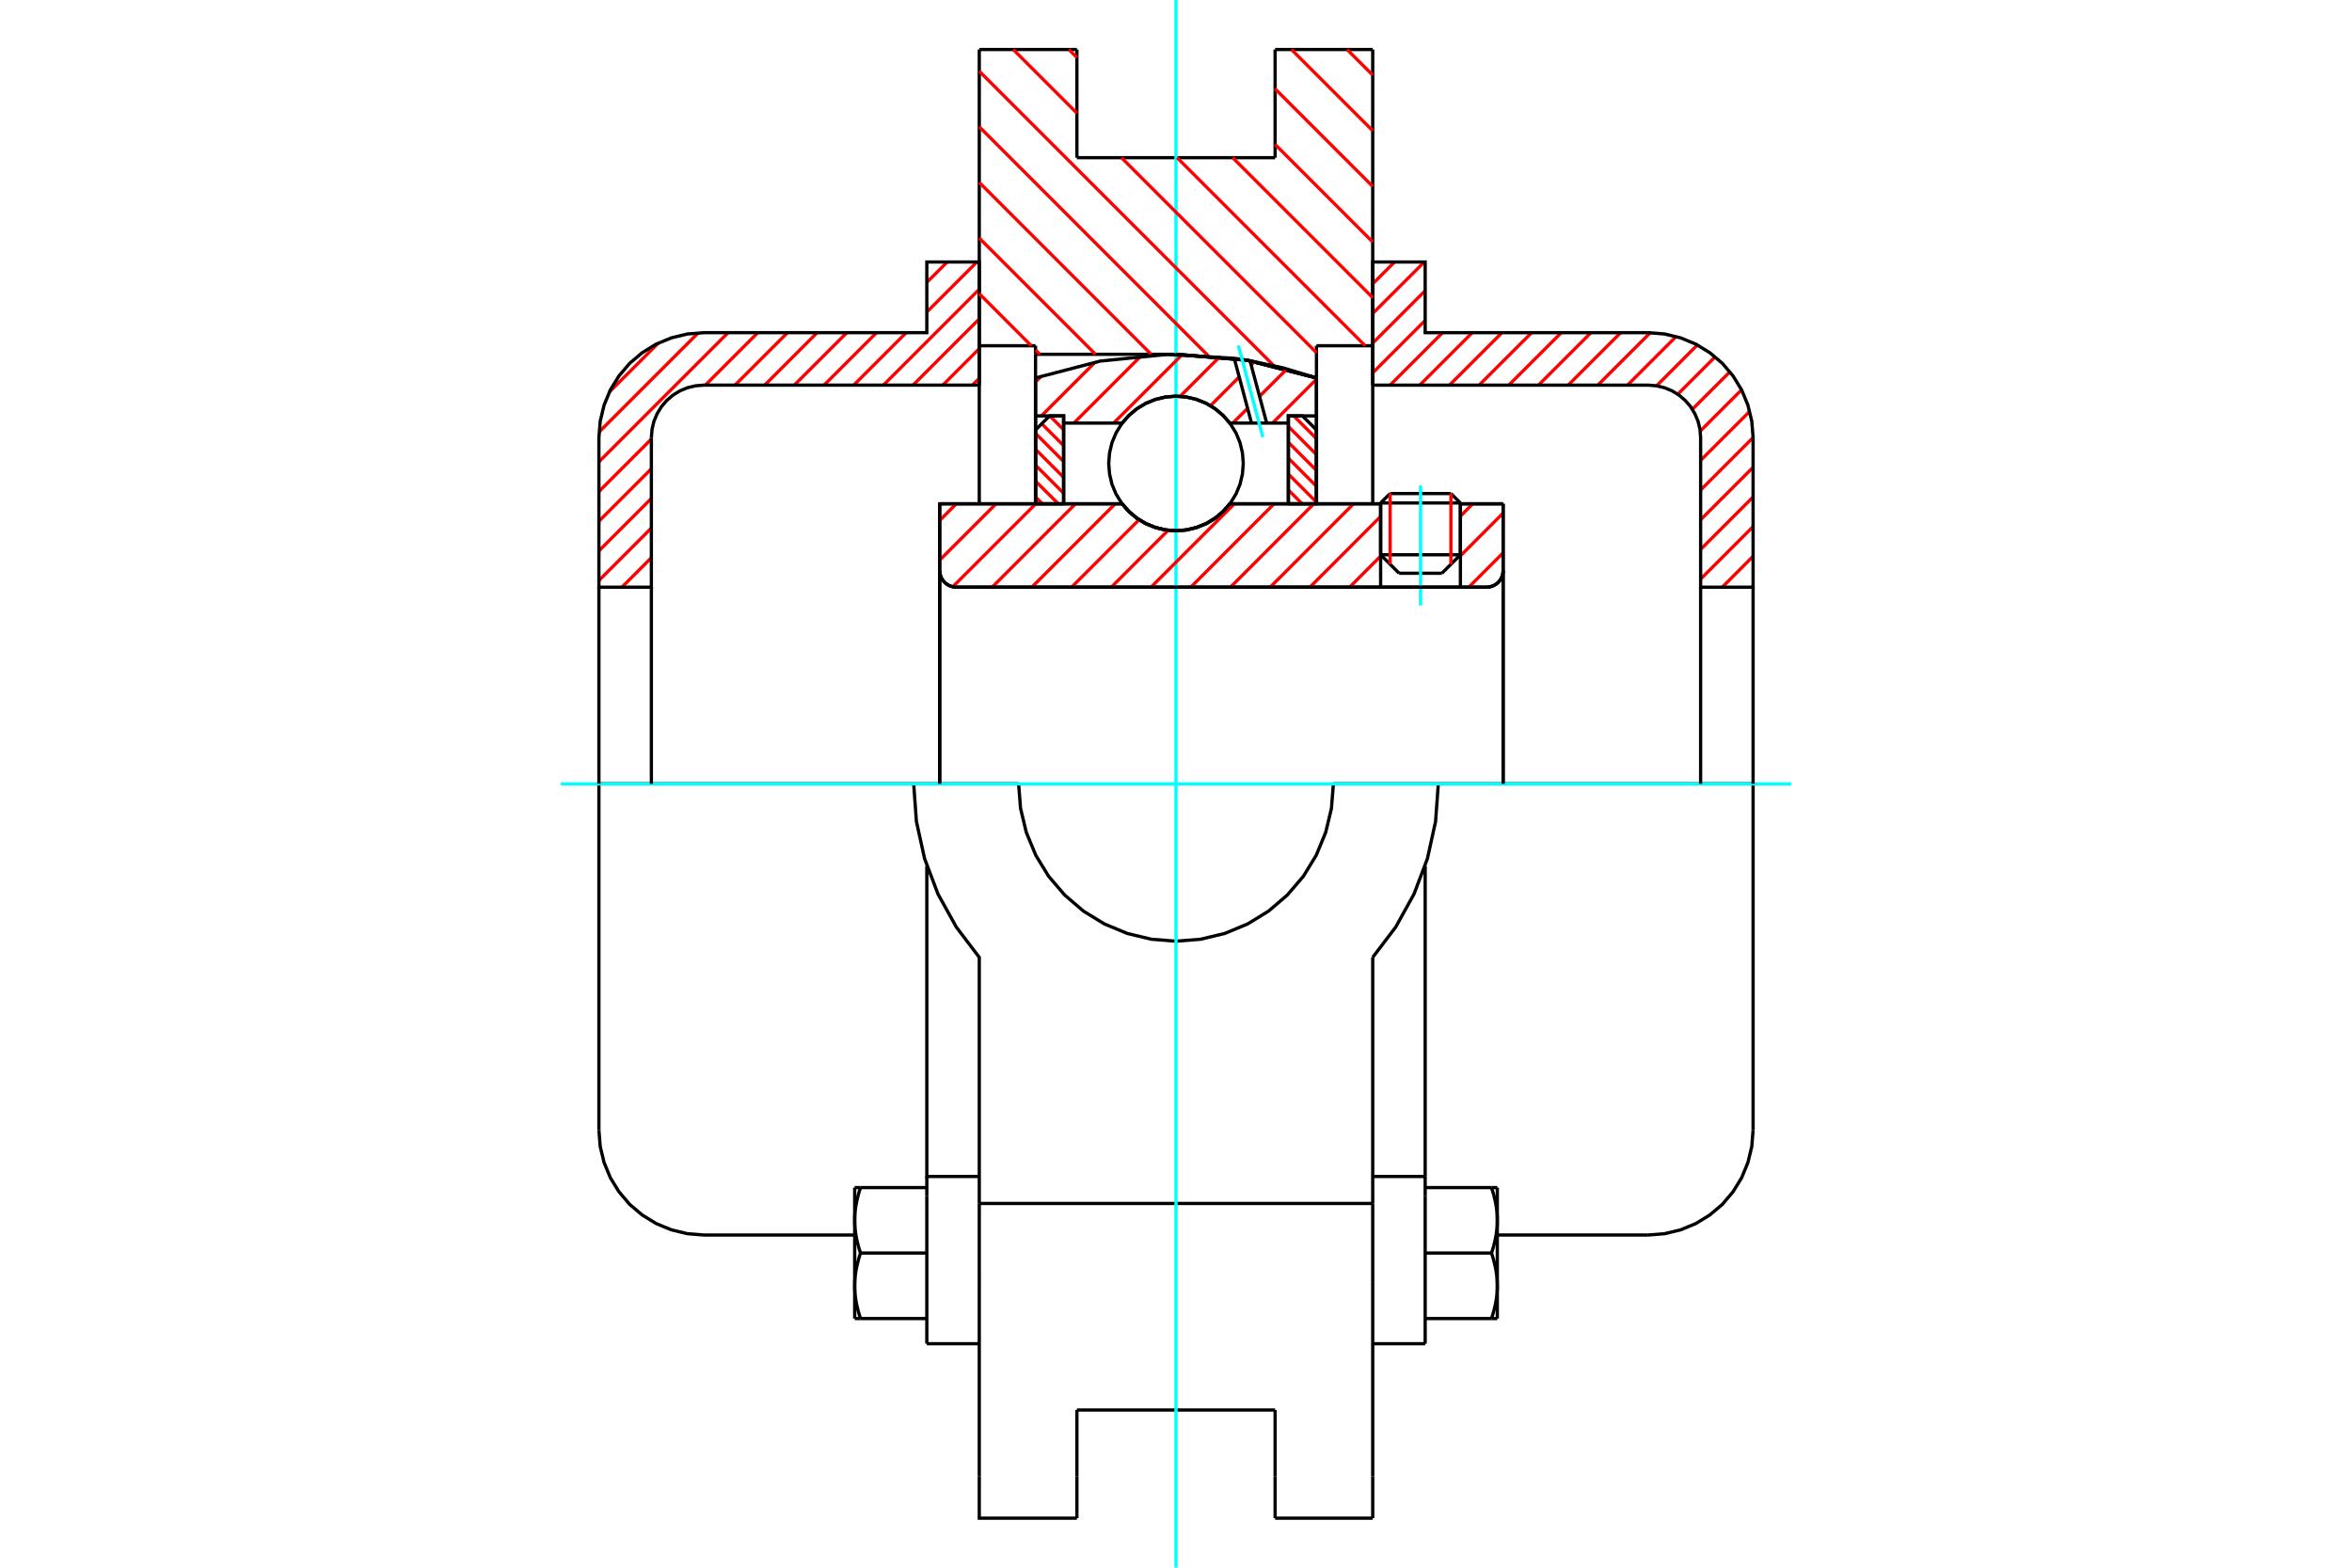 <?xml version="1.0" standalone="no"?>
<!DOCTYPE svg PUBLIC "-//W3C//DTD SVG 1.1//EN"
	"http://www.w3.org/Graphics/SVG/1.1/DTD/svg11.dtd">
<svg xmlns="http://www.w3.org/2000/svg" height="100%" width="100%" viewBox="0 0 36000 24000">
	<rect x="-1800" y="-1200" width="39600" height="26400" style="fill:#FFF"/>
	<g style="fill:none; fill-rule:evenodd" transform="matrix(1 0 0 1 0 0)">
		<g style="fill:none; stroke:#000; stroke-width:50; shape-rendering:geometricPrecision">
			<line x1="22353" y1="7700" x2="21132" y2="7700"/>
			<line x1="21277" y1="7556" x2="22208" y2="7556"/>
			<line x1="21132" y1="8493" x2="22353" y2="8493"/>
			<line x1="22070" y1="8776" x2="21415" y2="8776"/>
			<polyline points="22754,8989 22794,8986 22833,8976 22869,8961 22903,8940 22933,8915 22959,8884 22980,8851 22995,8814 23004,8775 23007,8736"/>
			<line x1="23007" y1="7713" x2="23007" y2="8736"/>
			<line x1="22353" y1="7713" x2="23007" y2="7713"/>
			<line x1="18824" y1="7713" x2="21132" y2="7713"/>
			<polyline points="17176,7713 17281,7833 17403,7935 17539,8017 17687,8076 17841,8113 18000,8125 18159,8113 18313,8076 18461,8017 18597,7935 18719,7833 18824,7713"/>
			<line x1="14383" y1="7713" x2="17176" y2="7713"/>
			<line x1="14383" y1="8736" x2="14383" y2="7713"/>
			<polyline points="14383,8736 14386,8775 14396,8814 14411,8851 14432,8884 14457,8915 14488,8940 14521,8961 14558,8976 14597,8986 14636,8989"/>
			<line x1="22754" y1="8989" x2="14636" y2="8989"/>
			<line x1="23007" y1="8736" x2="23007" y2="12000"/>
			<line x1="14383" y1="8736" x2="14383" y2="12000"/>
			<line x1="21277" y1="7556" x2="21132" y2="7700"/>
			<line x1="22353" y1="7700" x2="22208" y2="7556"/>
			<line x1="22070" y1="8776" x2="22353" y2="8493"/>
			<line x1="21132" y1="8493" x2="21415" y2="8776"/>
			<line x1="21132" y1="7700" x2="21132" y2="8493"/>
			<line x1="22353" y1="8493" x2="22353" y2="7700"/>
			<line x1="21011" y1="758" x2="21011" y2="5293"/>
			<line x1="19517" y1="758" x2="21011" y2="758"/>
			<line x1="19517" y1="2414" x2="19517" y2="758"/>
			<line x1="16483" y1="2414" x2="19517" y2="2414"/>
			<line x1="16483" y1="758" x2="16483" y2="2414"/>
			<line x1="14989" y1="758" x2="16483" y2="758"/>
			<line x1="14989" y1="5293" x2="14989" y2="758"/>
			<line x1="15850" y1="5293" x2="14989" y2="5293"/>
			<line x1="15850" y1="5424" x2="15850" y2="5293"/>
			<line x1="18000" y1="5424" x2="15850" y2="5424"/>
			<polyline points="20150,5786 19090,5515 18000,5424"/>
			<line x1="20150" y1="5293" x2="20150" y2="5786"/>
			<line x1="21011" y1="5293" x2="20150" y2="5293"/>
			<line x1="22015" y1="12000" x2="20409" y2="12000"/>
			<line x1="15591" y1="12000" x2="13985" y2="12000"/>
			<polyline points="15591,12000 15621,12377 15709,12744 15854,13094 16051,13416 16297,13703 16584,13949 16906,14146 17256,14291 17623,14379 18000,14409 18377,14379 18744,14291 19094,14146 19416,13949 19703,13703 19949,13416 20146,13094 20291,12744 20379,12377 20409,12000"/>
			<polyline points="13985,12000 14027,12578 14152,13145 14357,13687 14638,14194 14989,14656 14989,18424"/>
			<line x1="21011" y1="18424" x2="14989" y2="18424"/>
			<line x1="21011" y1="14656" x2="21011" y2="18424"/>
			<polyline points="21011,14656 21362,14194 21643,13687 21848,13145 21973,12578 22015,12000"/>
			<line x1="21011" y1="19628" x2="21011" y2="18424"/>
			<line x1="21011" y1="22600" x2="21011" y2="19628"/>
			<line x1="21011" y1="23242" x2="21011" y2="22600"/>
			<line x1="21011" y1="5293" x2="21011" y2="7713"/>
			<line x1="20150" y1="5786" x2="20150" y2="7713"/>
			<line x1="15850" y1="7713" x2="15850" y2="5424"/>
			<line x1="14989" y1="7713" x2="14989" y2="5293"/>
			<line x1="16483" y1="22600" x2="16483" y2="21586"/>
			<line x1="16483" y1="23242" x2="16483" y2="22600"/>
			<line x1="16483" y1="21586" x2="19517" y2="21586"/>
			<line x1="19517" y1="22600" x2="19517" y2="23242"/>
			<line x1="19517" y1="21586" x2="19517" y2="22600"/>
			<line x1="14989" y1="19628" x2="14989" y2="22600"/>
			<line x1="19517" y1="23242" x2="21011" y2="23242"/>
			<polyline points="14989,22600 14989,23242 16483,23242"/>
			<line x1="14989" y1="19628" x2="14989" y2="18424"/>
			<polyline points="20150,5786 19090,5515 18000,5424"/>
			<line x1="14186" y1="18490" x2="14186" y2="20571"/>
			<line x1="14186" y1="18313" x2="14186" y2="18490"/>
			<line x1="14186" y1="18011" x2="14186" y2="18313"/>
			<polyline points="14186,13258 14186,18011 14989,18011"/>
			<polyline points="13082,19684 13082,19698 13082,19712 13082,19726 13083,19739 13083,19753 13084,19767 13085,19781 13086,19794 13087,19808 13089,19822 13090,19836 13092,19849 13094,19863 13096,19877 13098,19891 13100,19905 13102,19919 13105,19933 13108,19947 13110,19961 13113,19975 13116,19990 13120,20004 13123,20019 13127,20033 13130,20048 13134,20063 13138,20078 13142,20093 13147,20108 13151,20123 13156,20138 13161,20154 13166,20170 13171,20186"/>
			<line x1="13082" y1="20186" x2="13082" y2="19684"/>
			<line x1="13171" y1="20186" x2="13082" y2="20186"/>
			<polyline points="13082,18682 13082,18696 13082,18710 13082,18724 13083,18737 13083,18751 13084,18765 13085,18778 13086,18792 13087,18806 13089,18820 13090,18833 13092,18847 13094,18861 13096,18875 13098,18889 13100,18903 13102,18917 13105,18931 13108,18945 13110,18959 13113,18973 13116,18988 13120,19002 13123,19016 13127,19031 13130,19046 13134,19061 13138,19075 13142,19090 13147,19106 13151,19121 13156,19136 13161,19152 13166,19168 13171,19183"/>
			<line x1="13082" y1="19684" x2="13082" y2="18682"/>
			<polyline points="13171,19183 13166,19199 13161,19215 13156,19230 13151,19246 13147,19261 13142,19276 13138,19291 13134,19306 13130,19321 13127,19336 13123,19350 13120,19365 13116,19379 13113,19394 13110,19408 13108,19422 13105,19436 13102,19450 13100,19464 13098,19478 13096,19492 13094,19506 13092,19520 13090,19533 13089,19547 13087,19561 13086,19575 13085,19588 13084,19602 13083,19616 13083,19629 13082,19643 13082,19657 13082,19671 13082,19684"/>
			<line x1="13082" y1="18181" x2="13171" y2="18181"/>
			<line x1="13082" y1="18682" x2="13082" y2="18181"/>
			<polyline points="13171,18181 13166,18197 13161,18213 13156,18228 13151,18244 13147,18259 13142,18274 13138,18289 13134,18304 13130,18319 13127,18334 13123,18348 13120,18363 13116,18377 13113,18391 13110,18406 13108,18420 13105,18434 13102,18448 13100,18462 13098,18476 13096,18490 13094,18504 13092,18517 13090,18531 13089,18545 13087,18559 13086,18572 13085,18586 13084,18600 13083,18614 13083,18627 13082,18641 13082,18655 13082,18669 13082,18682"/>
			<line x1="14186" y1="19183" x2="13171" y2="19183"/>
			<line x1="14186" y1="18181" x2="13171" y2="18181"/>
			<line x1="14186" y1="20186" x2="13171" y2="20186"/>
			<line x1="10773" y1="12000" x2="9167" y2="12000"/>
			<line x1="13985" y1="12000" x2="10773" y2="12000"/>
			<line x1="9167" y1="12000" x2="9167" y2="17301"/>
			<line x1="14186" y1="20571" x2="14989" y2="20571"/>
			<polyline points="9167,17301 9187,17552 9246,17797 9342,18030 9474,18245 9637,18437 9829,18600 10044,18732 10277,18828 10522,18887 10773,18907 13082,18907"/>
			<line x1="21011" y1="18011" x2="21814" y2="18011"/>
			<line x1="21814" y1="18313" x2="21814" y2="18011"/>
			<line x1="21814" y1="18490" x2="21814" y2="18313"/>
			<line x1="21814" y1="20571" x2="21814" y2="18490"/>
			<line x1="21814" y1="18011" x2="21814" y2="13258"/>
			<line x1="22829" y1="18181" x2="22918" y2="18181"/>
			<polyline points="22918,18682 22918,18669 22918,18655 22918,18641 22917,18627 22917,18614 22916,18600 22915,18586 22914,18572 22913,18559 22911,18545 22910,18531 22908,18517 22906,18504 22904,18490 22902,18476 22900,18462 22898,18448 22895,18434 22892,18420 22890,18406 22887,18391 22884,18377 22880,18363 22877,18348 22873,18334 22870,18319 22866,18304 22862,18289 22858,18274 22853,18259 22849,18244 22844,18228 22839,18213 22834,18197 22829,18181"/>
			<line x1="22918" y1="18181" x2="22918" y2="18682"/>
			<polyline points="22918,19684 22918,19671 22918,19657 22918,19643 22917,19629 22917,19616 22916,19602 22915,19588 22914,19575 22913,19561 22911,19547 22910,19533 22908,19520 22906,19506 22904,19492 22902,19478 22900,19464 22898,19450 22895,19436 22892,19422 22890,19408 22887,19394 22884,19379 22880,19365 22877,19350 22873,19336 22870,19321 22866,19306 22862,19291 22858,19276 22853,19261 22849,19246 22844,19230 22839,19215 22834,19199 22829,19183"/>
			<line x1="22918" y1="18682" x2="22918" y2="19684"/>
			<polyline points="22829,19183 22834,19168 22839,19152 22844,19136 22849,19121 22853,19106 22858,19090 22862,19075 22866,19061 22870,19046 22873,19031 22877,19016 22880,19002 22884,18988 22887,18973 22890,18959 22892,18945 22895,18931 22898,18917 22900,18903 22902,18889 22904,18875 22906,18861 22908,18847 22910,18833 22911,18820 22913,18806 22914,18792 22915,18778 22916,18765 22917,18751 22917,18737 22918,18724 22918,18710 22918,18696 22918,18682"/>
			<line x1="22918" y1="20186" x2="22829" y2="20186"/>
			<line x1="22918" y1="19684" x2="22918" y2="20186"/>
			<polyline points="22829,20186 22834,20170 22839,20154 22844,20138 22849,20123 22853,20108 22858,20093 22862,20078 22866,20063 22870,20048 22873,20033 22877,20019 22880,20004 22884,19990 22887,19975 22890,19961 22892,19947 22895,19933 22898,19919 22900,19905 22902,19891 22904,19877 22906,19863 22908,19849 22910,19836 22911,19822 22913,19808 22914,19794 22915,19781 22916,19767 22917,19753 22917,19739 22918,19726 22918,19712 22918,19698 22918,19684"/>
			<line x1="21814" y1="20186" x2="22829" y2="20186"/>
			<line x1="21814" y1="19183" x2="22829" y2="19183"/>
			<line x1="21814" y1="18181" x2="22829" y2="18181"/>
			<polyline points="26833,12000 25227,12000 22015,12000"/>
			<line x1="26833" y1="17301" x2="26833" y2="12000"/>
			<line x1="21011" y1="20571" x2="21814" y2="20571"/>
			<polyline points="25227,18907 25478,18887 25723,18828 25956,18732 26171,18600 26363,18437 26526,18245 26658,18030 26754,17797 26813,17552 26833,17301"/>
			<line x1="22918" y1="18907" x2="25227" y2="18907"/>
		</g>
		<g style="fill:none; stroke:#0FF; stroke-width:50; shape-rendering:geometricPrecision">
			<line x1="21743" y1="9269" x2="21743" y2="7433"/>
			<line x1="8585" y1="12000" x2="27415" y2="12000"/>
			<line x1="18000" y1="24000" x2="18000" y2="0"/>
		</g>
		<g style="fill:none; stroke:#F00; stroke-width:50; shape-rendering:geometricPrecision">
			<line x1="26833" y1="8971" x2="26815" y2="8989"/>
			<line x1="26833" y1="8516" x2="26361" y2="8989"/>
			<line x1="26833" y1="8062" x2="26030" y2="8865"/>
			<line x1="26833" y1="7608" x2="26030" y2="8411"/>
			<line x1="26833" y1="7154" x2="26030" y2="7957"/>
			<line x1="26833" y1="6699" x2="26030" y2="7502"/>
			<line x1="26782" y1="6297" x2="26030" y2="7048"/>
			<line x1="26656" y1="5968" x2="26024" y2="6600"/>
			<line x1="26478" y1="5692" x2="25903" y2="6266"/>
			<line x1="26252" y1="5463" x2="25679" y2="6036"/>
			<line x1="25980" y1="5281" x2="25355" y2="5907"/>
			<line x1="25655" y1="5152" x2="24911" y2="5896"/>
			<line x1="25259" y1="5094" x2="24457" y2="5896"/>
			<line x1="24806" y1="5093" x2="24003" y2="5896"/>
			<line x1="24351" y1="5093" x2="23548" y2="5896"/>
			<line x1="23897" y1="5093" x2="23094" y2="5896"/>
			<line x1="23443" y1="5093" x2="22640" y2="5896"/>
			<line x1="22989" y1="5093" x2="22186" y2="5896"/>
			<line x1="22534" y1="5093" x2="21731" y2="5896"/>
			<line x1="22080" y1="5093" x2="21277" y2="5896"/>
			<line x1="21814" y1="4905" x2="21011" y2="5708"/>
			<line x1="21814" y1="4450" x2="21011" y2="5253"/>
			<line x1="21800" y1="4011" x2="21011" y2="4799"/>
			<line x1="21345" y1="4011" x2="21011" y2="4345"/>
		</g>
		<g style="fill:none; stroke:#000; stroke-width:50; shape-rendering:geometricPrecision">
			<polyline points="21011,5896 21011,4011 21814,4011 21814,5093 25227,5093"/>
			<polyline points="26833,6699 26813,6448 26754,6203 26658,5970 26526,5755 26363,5563 26171,5400 25956,5268 25723,5172 25478,5113 25227,5093"/>
			<polyline points="26833,6699 26833,8989 26030,8989 26030,6699 26020,6573 25991,6451 25942,6334 25877,6227 25795,6131 25699,6049 25592,5983 25475,5935 25353,5906 25227,5896 21011,5896"/>
			<line x1="26833" y1="12000" x2="26833" y2="8989"/>
			<line x1="26030" y1="8989" x2="26030" y2="12000"/>
		</g>
		<g style="fill:none; stroke:#F00; stroke-width:50; shape-rendering:geometricPrecision">
			<line x1="14989" y1="5791" x2="14884" y2="5896"/>
			<line x1="14989" y1="5337" x2="14430" y2="5896"/>
			<line x1="14989" y1="4882" x2="13975" y2="5896"/>
			<line x1="14989" y1="4428" x2="13521" y2="5896"/>
			<line x1="14952" y1="4011" x2="14186" y2="4777"/>
			<line x1="13870" y1="5093" x2="13067" y2="5896"/>
			<line x1="14498" y1="4011" x2="14186" y2="4323"/>
			<line x1="13416" y1="5093" x2="12613" y2="5896"/>
			<line x1="9970" y1="8538" x2="9520" y2="8989"/>
			<line x1="12961" y1="5093" x2="12158" y2="5896"/>
			<line x1="9970" y1="8084" x2="9167" y2="8887"/>
			<line x1="12507" y1="5093" x2="11704" y2="5896"/>
			<line x1="9970" y1="7630" x2="9167" y2="8433"/>
			<line x1="12053" y1="5093" x2="11250" y2="5896"/>
			<line x1="9970" y1="7176" x2="9167" y2="7979"/>
			<line x1="11599" y1="5093" x2="10796" y2="5896"/>
			<line x1="9970" y1="6722" x2="9167" y2="7525"/>
			<line x1="11144" y1="5093" x2="9167" y2="7070"/>
			<line x1="10687" y1="5096" x2="9170" y2="6613"/>
			<line x1="10077" y1="5252" x2="9326" y2="6002"/>
		</g>
		<g style="fill:none; stroke:#000; stroke-width:50; shape-rendering:geometricPrecision">
			<polyline points="14989,5896 14989,4011 14186,4011 14186,5093 10773,5093 10522,5113 10277,5172 10044,5268 9829,5400 9637,5563 9474,5755 9342,5970 9246,6203 9187,6448 9167,6699 9167,8989 9970,8989 9970,6699"/>
			<polyline points="10773,5896 10647,5906 10525,5935 10408,5983 10301,6049 10205,6131 10123,6227 10058,6334 10009,6451 9980,6573 9970,6699"/>
			<line x1="10773" y1="5896" x2="14989" y2="5896"/>
			<line x1="9167" y1="12000" x2="9167" y2="8989"/>
			<line x1="9970" y1="8989" x2="9970" y2="12000"/>
		</g>
		<g style="fill:none; stroke:#F00; stroke-width:50; shape-rendering:geometricPrecision">
			<line x1="20619" y1="758" x2="21011" y2="1150"/>
			<line x1="19767" y1="758" x2="21011" y2="2002"/>
			<line x1="19517" y1="1360" x2="21011" y2="2854"/>
			<line x1="19517" y1="2211" x2="21011" y2="3705"/>
			<line x1="18868" y1="2414" x2="21011" y2="4557"/>
			<line x1="16361" y1="758" x2="16483" y2="880"/>
			<line x1="18017" y1="2414" x2="20895" y2="5293"/>
			<line x1="15509" y1="758" x2="16483" y2="1732"/>
			<line x1="17165" y1="2414" x2="20150" y2="5399"/>
			<line x1="14989" y1="1090" x2="19500" y2="5601"/>
			<line x1="14989" y1="1941" x2="18491" y2="5444"/>
			<line x1="14989" y1="2793" x2="17620" y2="5424"/>
			<line x1="14989" y1="3645" x2="16768" y2="5424"/>
			<line x1="14989" y1="4496" x2="15785" y2="5293"/>
			<line x1="15850" y1="5358" x2="15917" y2="5424"/>
		</g>
		<g style="fill:none; stroke:#000; stroke-width:50; shape-rendering:geometricPrecision">
			<polyline points="20150,5786 19090,5515 18000,5424"/>
		</g>
		<g style="fill:none; stroke:#F00; stroke-width:50; shape-rendering:geometricPrecision">
			<line x1="22208" y1="7556" x2="22208" y2="8638"/>
			<line x1="21277" y1="8638" x2="21277" y2="7556"/>
			<line x1="15850" y1="7608" x2="15956" y2="7713"/>
			<line x1="15850" y1="7365" x2="16199" y2="7713"/>
			<line x1="15850" y1="7121" x2="16280" y2="7551"/>
			<line x1="15850" y1="6878" x2="16280" y2="7308"/>
			<line x1="15850" y1="6635" x2="16280" y2="7065"/>
			<line x1="15945" y1="6487" x2="16280" y2="6822"/>
			<line x1="16068" y1="6367" x2="16280" y2="6579"/>
		</g>
		<g style="fill:none; stroke:#000; stroke-width:50; shape-rendering:geometricPrecision">
			<polyline points="16280,7713 16280,6367 16065,6367 15850,6582 15850,7713 16280,7713"/>
		</g>
		<g style="fill:none; stroke:#F00; stroke-width:50; shape-rendering:geometricPrecision">
			<line x1="19801" y1="6367" x2="20150" y2="6715"/>
			<line x1="19720" y1="6529" x2="20150" y2="6959"/>
			<line x1="19720" y1="6772" x2="20150" y2="7202"/>
			<line x1="19720" y1="7015" x2="20150" y2="7445"/>
			<line x1="19720" y1="7258" x2="20150" y2="7688"/>
			<line x1="19720" y1="7502" x2="19932" y2="7713"/>
		</g>
		<g style="fill:none; stroke:#000; stroke-width:50; shape-rendering:geometricPrecision">
			<polyline points="19720,7713 19720,6367 19935,6367 20150,6582 20150,7713 19720,7713"/>
			<polyline points="19030,7095 19017,6934 18980,6777 18918,6628 18833,6490 18728,6367 18605,6262 18468,6178 18318,6116 18161,6078 18000,6065 17839,6078 17682,6116 17532,6178 17395,6262 17272,6367 17167,6490 17082,6628 17020,6777 16983,6934 16970,7095 16983,7256 17020,7414 17082,7563 17167,7701 17272,7824 17395,7929 17532,8013 17682,8075 17839,8113 18000,8125 18161,8113 18318,8075 18468,8013 18605,7929 18728,7824 18833,7701 18918,7563 18980,7414 19017,7256 19030,7095"/>
		</g>
		<g style="fill:none; stroke:#F00; stroke-width:50; shape-rendering:geometricPrecision">
			<line x1="20150" y1="5805" x2="19477" y2="6477"/>
			<line x1="19698" y1="5649" x2="19278" y2="6068"/>
			<line x1="19096" y1="6251" x2="18869" y2="6477"/>
			<line x1="19202" y1="5536" x2="19150" y2="5588"/>
			<line x1="18967" y1="5771" x2="18528" y2="6211"/>
			<line x1="18669" y1="5462" x2="18063" y2="6068"/>
			<line x1="18097" y1="5426" x2="17045" y2="6477"/>
			<line x1="17465" y1="5449" x2="16437" y2="6477"/>
			<line x1="16763" y1="5544" x2="15940" y2="6367"/>
			<line x1="15943" y1="5755" x2="15850" y2="5848"/>
		</g>
		<g style="fill:none; stroke:#000; stroke-width:50; shape-rendering:geometricPrecision">
			<polyline points="15850,7713 15850,6367 15850,5786"/>
			<polyline points="18891,5485 17866,5426 16844,5527 15850,5786"/>
			<polyline points="19133,5523 19012,5503 18891,5485"/>
			<polyline points="20150,5786 19647,5634 19133,5523"/>
			<polyline points="20150,5786 20150,6367 19720,6367 19720,6477 19720,7713"/>
			<polyline points="19720,6477 19388,6477 19156,6477 18824,6477 18719,6358 18597,6256 18461,6174 18313,6114 18159,6078 18000,6065 17841,6078 17687,6114 17539,6174 17403,6256 17281,6358 17176,6477 16280,6477 16280,7713"/>
			<polyline points="16280,6477 16280,6367 15850,6367"/>
			<line x1="20150" y1="6367" x2="20150" y2="7713"/>
		</g>
		<g style="fill:none; stroke:#0FF; stroke-width:50; shape-rendering:geometricPrecision">
			<line x1="19329" y1="6692" x2="18954" y2="5288"/>
		</g>
		<g style="fill:none; stroke:#000; stroke-width:50; shape-rendering:geometricPrecision">
			<line x1="19156" y1="6477" x2="18891" y2="5485"/>
			<line x1="19388" y1="6477" x2="19133" y2="5523"/>
		</g>
		<g style="fill:none; stroke:#F00; stroke-width:50; shape-rendering:geometricPrecision">
			<line x1="23007" y1="8463" x2="22482" y2="8989"/>
			<line x1="23007" y1="7855" x2="22353" y2="8510"/>
			<line x1="22542" y1="7713" x2="22353" y2="7902"/>
			<line x1="21132" y1="8514" x2="20658" y2="8989"/>
			<line x1="21132" y1="7906" x2="20050" y2="8989"/>
			<line x1="20717" y1="7713" x2="19442" y2="8989"/>
			<line x1="20109" y1="7713" x2="18834" y2="8989"/>
			<line x1="19501" y1="7713" x2="18226" y2="8989"/>
			<line x1="18893" y1="7713" x2="17618" y2="8989"/>
			<line x1="17880" y1="8118" x2="17010" y2="8989"/>
			<line x1="17435" y1="7956" x2="16402" y2="8989"/>
			<line x1="17069" y1="7713" x2="15794" y2="8989"/>
			<line x1="16461" y1="7713" x2="15186" y2="8989"/>
			<line x1="15853" y1="7713" x2="14583" y2="8983"/>
			<line x1="15245" y1="7713" x2="14383" y2="8575"/>
			<line x1="14637" y1="7713" x2="14383" y2="7967"/>
		</g>
		<g style="fill:none; stroke:#000; stroke-width:50; shape-rendering:geometricPrecision">
			<line x1="23007" y1="12000" x2="23007" y2="7713"/>
			<polyline points="22754,8989 22794,8986 22833,8976 22869,8961 22903,8940 22933,8915 22959,8884 22980,8851 22995,8814 23004,8775 23007,8736"/>
			<polyline points="22754,8989 22353,8989 22353,7713"/>
			<polyline points="22353,8989 21132,8989 21132,7713"/>
			<line x1="21132" y1="8989" x2="14636" y2="8989"/>
			<polyline points="14383,8736 14386,8775 14396,8814 14411,8851 14432,8884 14457,8915 14488,8940 14521,8961 14558,8976 14597,8986 14636,8989"/>
			<polyline points="14383,8736 14383,7713 14813,7713 17176,7713 17281,7833 17403,7935 17539,8017 17687,8076 17841,8113 18000,8125 18159,8113 18313,8076 18461,8017 18597,7935 18719,7833 18824,7713 21132,7713"/>
			<line x1="22353" y1="7713" x2="23007" y2="7713"/>
			<line x1="14383" y1="12000" x2="14383" y2="8736"/>
		</g>
	</g>
</svg>
